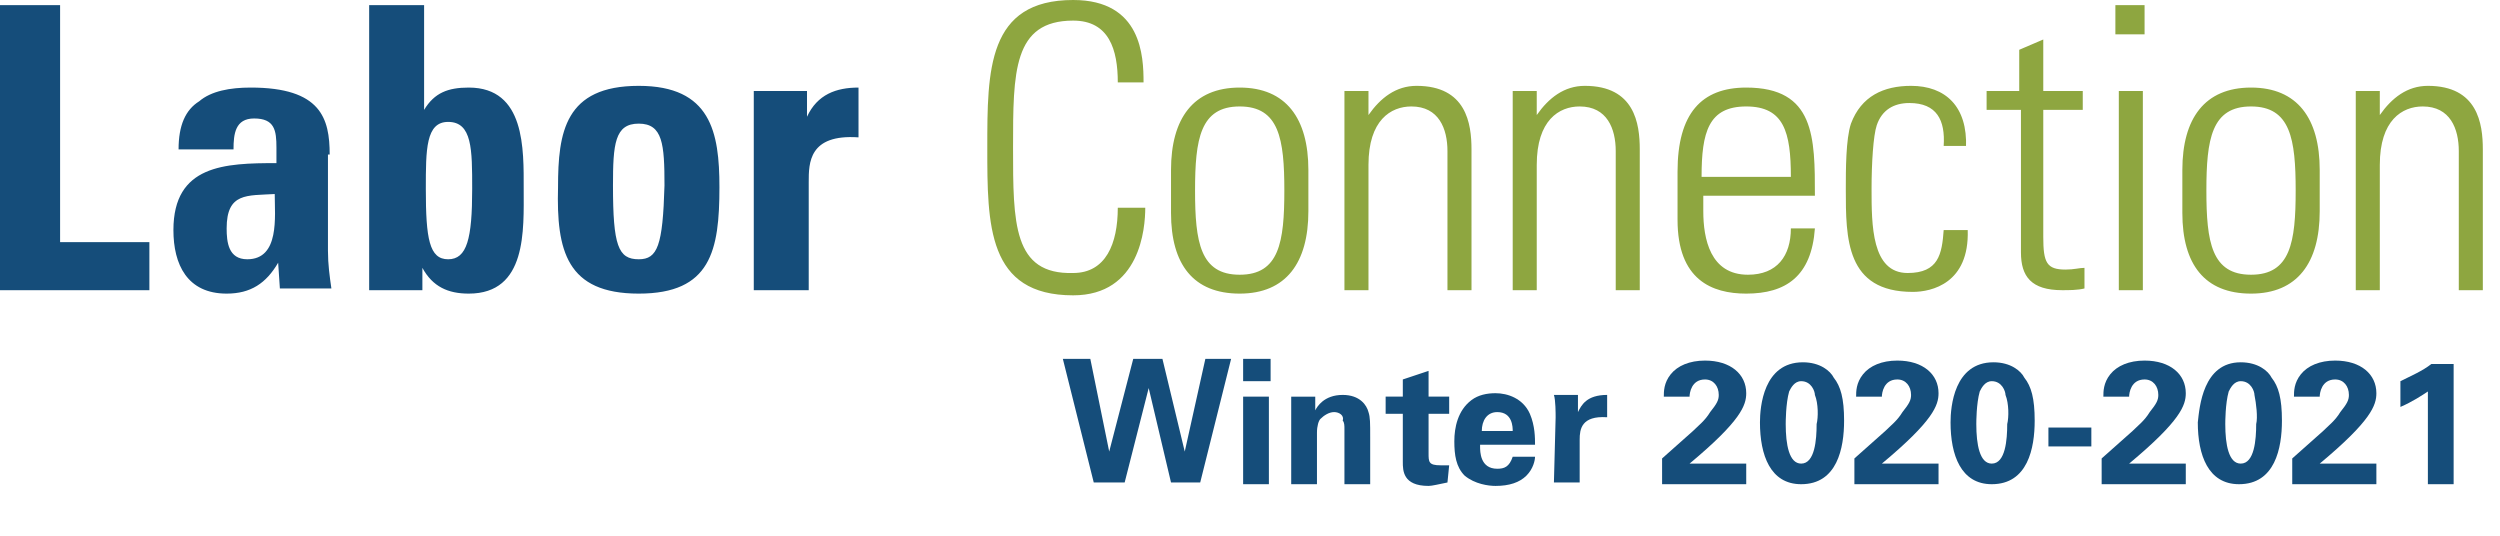 <?xml version="1.0" encoding="utf-8"?>
<!-- Generator: Adobe Illustrator 25.0.0, SVG Export Plug-In . SVG Version: 6.00 Build 0)  -->
<svg version="1.1" id="Layer_1" xmlns="http://www.w3.org/2000/svg" xmlns:xlink="http://www.w3.org/1999/xlink" x="0px" y="0px"
	 viewBox="0 0 145.6 31.2" style="enable-background:new 0 0 145.6 31.2;" xml:space="preserve">
<style type="text/css">
	.st0{fill:#8EA640;}
	.st1{fill:#154D7A;}
	.st2{enable-background:new    ;}
</style>
<g>
	<path class="st0" d="M138.6,9.6c0-2.6,1.3-3.4,2.5-3.4c1.6,0,2.1,1.3,2.1,2.6v8.1h1.4V8.7c0-1.5-0.3-3.7-3.2-3.7
		c-1.2,0-2.1,0.7-2.8,1.7l0,0V5.3h-1.4v11.6h1.4V9.6z M131.1,6.2c2.3,0,2.6,1.9,2.6,4.9s-0.3,4.9-2.6,4.9s-2.6-1.9-2.6-4.9
		S128.8,6.2,131.1,6.2 M131.1,17.1c2.7,0,4-1.8,4-4.8V9.9c0-3-1.3-4.8-4-4.8s-4,1.8-4,4.8v2.5C127.1,15.4,128.4,17.1,131.1,17.1
		 M124.9,0.3h-1.7V2h1.7V0.3z M124.8,5.3h-1.4v11.6h1.4V5.3z M117.7,6.4v8.3c0,1.4,0.6,2.2,2.4,2.2c0.4,0,0.9,0,1.3-0.1v-1.2
		c-0.3,0-0.6,0.1-1.1,0.1c-1.1,0-1.3-0.4-1.3-1.9V6.4h2.3V5.3H119v-3l-1.4,0.6v2.4h-1.9v1.1H117.7z M114.5,8.6
		c0.1-2.4-1.2-3.6-3.2-3.6c-1.6,0-2.9,0.6-3.5,2.2c-0.3,0.9-0.3,2.7-0.3,3.8c0,2.9,0,6,3.9,6c1.1,0,3.3-0.5,3.2-3.6h-1.4
		c-0.1,1.4-0.3,2.5-2.1,2.5c-2.1,0-2.1-2.8-2.1-4.9c0-1.5,0.1-3.1,0.3-3.7c0.3-0.9,1-1.3,1.9-1.3c1.6,0,2.1,1,2,2.5h1.3
		C114.5,8.5,114.5,8.6,114.5,8.6z M99.1,10.3c0-2.6,0.4-4.1,2.6-4.1s2.6,1.5,2.6,4.1H99.1z M105.7,11.4c0-3.4,0-6.3-4-6.3
		c-2.6,0-4,1.5-4,4.9v2.8c0,3.5,2,4.3,4,4.3c2.3,0,3.8-1,4-3.8h-1.4c0,1.6-0.8,2.7-2.5,2.7c-2.2,0-2.6-2.1-2.6-3.7v-0.9
		C99.2,11.4,105.7,11.4,105.7,11.4z M89.5,9.6c0-2.6,1.3-3.4,2.5-3.4c1.6,0,2.1,1.3,2.1,2.6v8.1h1.4V8.7c0-1.5-0.3-3.7-3.2-3.7
		c-1.2,0-2.1,0.7-2.8,1.7l0,0V5.3h-1.4v11.6h1.4V9.6z M79.7,9.6c0-2.6,1.3-3.4,2.5-3.4c1.6,0,2.1,1.3,2.1,2.6v8.1h1.4V8.7
		c0-1.5-0.3-3.7-3.2-3.7c-1.2,0-2.1,0.7-2.8,1.7l0,0V5.3h-1.4v11.6h1.4V9.6z M72.2,6.2c2.3,0,2.6,1.9,2.6,4.9S74.5,16,72.2,16
		s-2.6-1.9-2.6-4.9S69.9,6.2,72.2,6.2 M72.2,17.1c2.7,0,4-1.8,4-4.8V9.9c0-3-1.3-4.8-4-4.8s-4,1.8-4,4.8v2.5
		C68.2,15.4,69.5,17.1,72.2,17.1 M62.5,17.2c3.9,0,4.2-3.9,4.2-5.1h-1.6c0,2.1-0.7,3.8-2.6,3.8C59,16,59,13,59,8.6s0-7.4,3.5-7.4
		c2.1,0,2.6,1.7,2.6,3.6h1.5c0-1.5-0.1-4.8-4.1-4.8c-5,0-5,4.1-5,8.6S57.5,17.2,62.5,17.2"/>
</g>
<g>
	<path class="st1" d="M43.9,5.3v11.6h3.2v-6.3c0-1.1,0-2.8,2.9-2.6V5.1c-1.3,0-2.4,0.4-3,1.7l0,0V5.3H43.9z M37.2,17.1
		c4.2,0,4.7-2.5,4.7-6.2c0-3.2-0.5-5.9-4.7-5.9c-4.3,0-4.7,2.7-4.7,5.9C32.4,14.6,33,17.1,37.2,17.1 M37.2,15.1
		c-1.2,0-1.5-0.8-1.5-4.3c0-2.4,0.1-3.6,1.5-3.6s1.5,1.2,1.5,3.6C38.6,14.3,38.3,15.1,37.2,15.1 M21.5,16.9h3.1v-1.3l0,0
		c0.6,1.1,1.5,1.5,2.7,1.5c3.4,0,3.2-3.7,3.2-6.1c0-2.3,0.1-5.9-3.2-5.9c-1.2,0-2,0.3-2.6,1.3l0,0V0.3h-3.2V16.9z M26.1,15.1
		c-1.1,0-1.3-1.2-1.3-4.1c0-2.3,0-3.9,1.3-3.9c1.4,0,1.4,1.6,1.4,3.9C27.5,13.9,27.2,15.1,26.1,15.1 M19.2,9c0-2.1-0.5-3.9-4.6-3.9
		c-1.2,0-2.3,0.2-3,0.8c-0.8,0.5-1.2,1.4-1.2,2.8h3.2c0-0.9,0.1-1.8,1.2-1.8c1.2,0,1.3,0.7,1.3,1.7v0.9c-3,0-6,0.1-6,3.9
		c0,2,0.8,3.7,3.1,3.7c1.4,0,2.3-0.6,3-1.8l0,0l0.1,1.5h3c-0.1-0.7-0.2-1.4-0.2-2.2V9H19.2z M16,11.3c0,1.3,0.3,3.8-1.6,3.8
		c-1.1,0-1.2-1-1.2-1.8C13.2,11.2,14.4,11.4,16,11.3 M8.7,16.9v-2.8H3.5V0.3H0v16.6H8.7z"/>
</g>
<g>
	<g class="st2">
		<path class="st1" d="M63.5,20.9l1.1,5.4l1.4-5.4h1.7l1.3,5.4l1.2-5.4h1.5l-1.8,7.2h-1.7l-1.3-5.5l-1.4,5.5h-1.8l-1.8-7.2
			C61.9,20.9,63.5,20.9,63.5,20.9z"/>
		<path class="st1" d="M72.4,20.9H74v1.3h-1.6V20.9z M72.4,23.1h1.5v5.1h-1.5V23.1z"/>
		<path class="st1" d="M75.2,24c0,0,0-0.6,0-0.9h1.4v0.8c0.1-0.2,0.5-0.9,1.6-0.9c1,0,1.4,0.6,1.5,1c0.1,0.3,0.1,0.6,0.1,1.5v2.7
			h-1.5V25c0-0.2,0-0.4-0.1-0.5c0.1-0.3-0.2-0.5-0.5-0.5s-0.6,0.2-0.8,0.4c-0.1,0.1-0.2,0.4-0.2,0.8v3h-1.5V24z"/>
		<path class="st1" d="M84.3,28.1c-0.5,0.1-0.9,0.2-1.1,0.2c-1.5,0-1.5-0.9-1.5-1.4v-2.8h-1v-1h1v-1l1.5-0.5v1.5h1.2v1h-1.2v2.3
			c0,0.5,0,0.7,0.7,0.7c0.2,0,0.3,0,0.5,0L84.3,28.1L84.3,28.1z"/>
		<path class="st1" d="M86.2,26c0,0.3,0,1.3,1,1.3c0.4,0,0.7-0.1,0.9-0.7h1.3c0,0.2-0.1,0.7-0.5,1.1s-1,0.6-1.8,0.6
			c-0.4,0-1.2-0.1-1.8-0.6c-0.5-0.5-0.6-1.2-0.6-2s0.2-1.8,1-2.4c0.4-0.3,0.9-0.4,1.4-0.4c0.7,0,1.6,0.3,2,1.2
			c0.3,0.7,0.3,1.4,0.3,1.8h-3.2V26z M88.1,25.1c0-0.2,0-1.1-0.9-1.1c-0.6,0-0.9,0.5-0.9,1.1H88.1z"/>
		<path class="st1" d="M90.6,24.3c0-0.2,0-1-0.1-1.3h1.4v1c0.2-0.4,0.5-1,1.7-1v1.3C92.1,24.2,92,25,92,25.6v2.5h-1.5L90.6,24.3
			L90.6,24.3z"/>
		<path class="st1" d="M96.8,26.7l1.8-1.6c0.3-0.3,0.7-0.6,1-1.1c0.4-0.5,0.5-0.7,0.5-1c0-0.5-0.3-0.9-0.8-0.9c-0.8,0-0.9,0.8-0.9,1
			h-1.5c0-0.3,0-0.8,0.4-1.3s1.1-0.8,2-0.8c1.5,0,2.4,0.8,2.4,1.9c0,0.7-0.3,1.6-3.3,4.1c1,0,1.1,0,1.9,0c1.1,0,1.2,0,1.4,0v1.2
			h-4.9V26.7z"/>
		<path class="st1" d="M105,21.1c1,0,1.6,0.5,1.8,0.9c0.4,0.5,0.6,1.2,0.6,2.5c0,1.6-0.4,3.7-2.5,3.7c-1.8,0-2.4-1.7-2.4-3.6
			C102.5,23.7,102.7,21.1,105,21.1z M105.7,23c0-0.2-0.2-0.8-0.8-0.8c-0.4,0-0.6,0.4-0.7,0.6c-0.2,0.7-0.2,1.8-0.2,1.9
			c0,1.2,0.2,2.3,0.9,2.3c0.8,0,0.9-1.4,0.9-2.3C105.9,24.3,105.9,23.5,105.7,23z"/>
		<path class="st1" d="M108,26.7l1.8-1.6c0.3-0.3,0.7-0.6,1-1.1c0.4-0.5,0.5-0.7,0.5-1c0-0.5-0.3-0.9-0.8-0.9c-0.8,0-0.9,0.8-0.9,1
			h-1.5c0-0.3,0-0.8,0.4-1.3s1.1-0.8,2-0.8c1.5,0,2.4,0.8,2.4,1.9c0,0.7-0.3,1.6-3.3,4.1c1,0,1.1,0,1.9,0c1.1,0,1.2,0,1.4,0v1.2H108
			V26.7z"/>
		<path class="st1" d="M116.1,21.1c1,0,1.6,0.5,1.8,0.9c0.4,0.5,0.6,1.2,0.6,2.5c0,1.6-0.4,3.7-2.5,3.7c-1.8,0-2.4-1.7-2.4-3.6
			C113.6,23.7,113.8,21.1,116.1,21.1z M116.8,23c0-0.2-0.2-0.8-0.8-0.8c-0.4,0-0.6,0.4-0.7,0.6c-0.2,0.7-0.2,1.8-0.2,1.9
			c0,1.2,0.2,2.3,0.9,2.3c0.8,0,0.9-1.4,0.9-2.3C117,24.3,117,23.5,116.8,23z"/>
		<path class="st1" d="M119.3,24.9h2.5V26h-2.5V24.9z"/>
		<path class="st1" d="M122.4,26.7l1.8-1.6c0.3-0.3,0.7-0.6,1-1.1c0.4-0.5,0.5-0.7,0.5-1c0-0.5-0.3-0.9-0.8-0.9
			c-0.8,0-0.9,0.8-0.9,1h-1.5c0-0.3,0-0.8,0.4-1.3s1.1-0.8,2-0.8c1.5,0,2.4,0.8,2.4,1.9c0,0.7-0.3,1.6-3.3,4.1c1,0,1.1,0,1.9,0
			c1.1,0,1.2,0,1.4,0v1.2h-4.9V26.7z"/>
		<path class="st1" d="M130.5,21.1c1,0,1.6,0.5,1.8,0.9c0.4,0.5,0.6,1.2,0.6,2.5c0,1.6-0.4,3.7-2.5,3.7c-1.8,0-2.4-1.7-2.4-3.6
			C128.1,23.7,128.3,21.1,130.5,21.1z M131.3,23c0-0.2-0.2-0.8-0.8-0.8c-0.4,0-0.6,0.4-0.7,0.6c-0.2,0.7-0.2,1.8-0.2,1.9
			c0,1.2,0.2,2.3,0.9,2.3c0.8,0,0.9-1.4,0.9-2.3C131.5,24.3,131.4,23.5,131.3,23z"/>
		<path class="st1" d="M133.5,26.7l1.8-1.6c0.3-0.3,0.7-0.6,1-1.1c0.4-0.5,0.5-0.7,0.5-1c0-0.5-0.3-0.9-0.8-0.9
			c-0.8,0-0.9,0.8-0.9,1h-1.5c0-0.3,0-0.8,0.4-1.3s1.1-0.8,2-0.8c1.5,0,2.4,0.8,2.4,1.9c0,0.7-0.3,1.6-3.3,4.1c1,0,1.1,0,1.9,0
			c1.1,0,1.2,0,1.4,0v1.2h-4.9L133.5,26.7L133.5,26.7z"/>
		<path class="st1" d="M139.8,22.2c0.6-0.3,1.3-0.6,1.8-1h1.3v7h-1.5v-5.4c-0.3,0.2-0.9,0.6-1.6,0.9V22.2z"/>
	</g>
</g>
<g id="date">
</g>
</svg>
